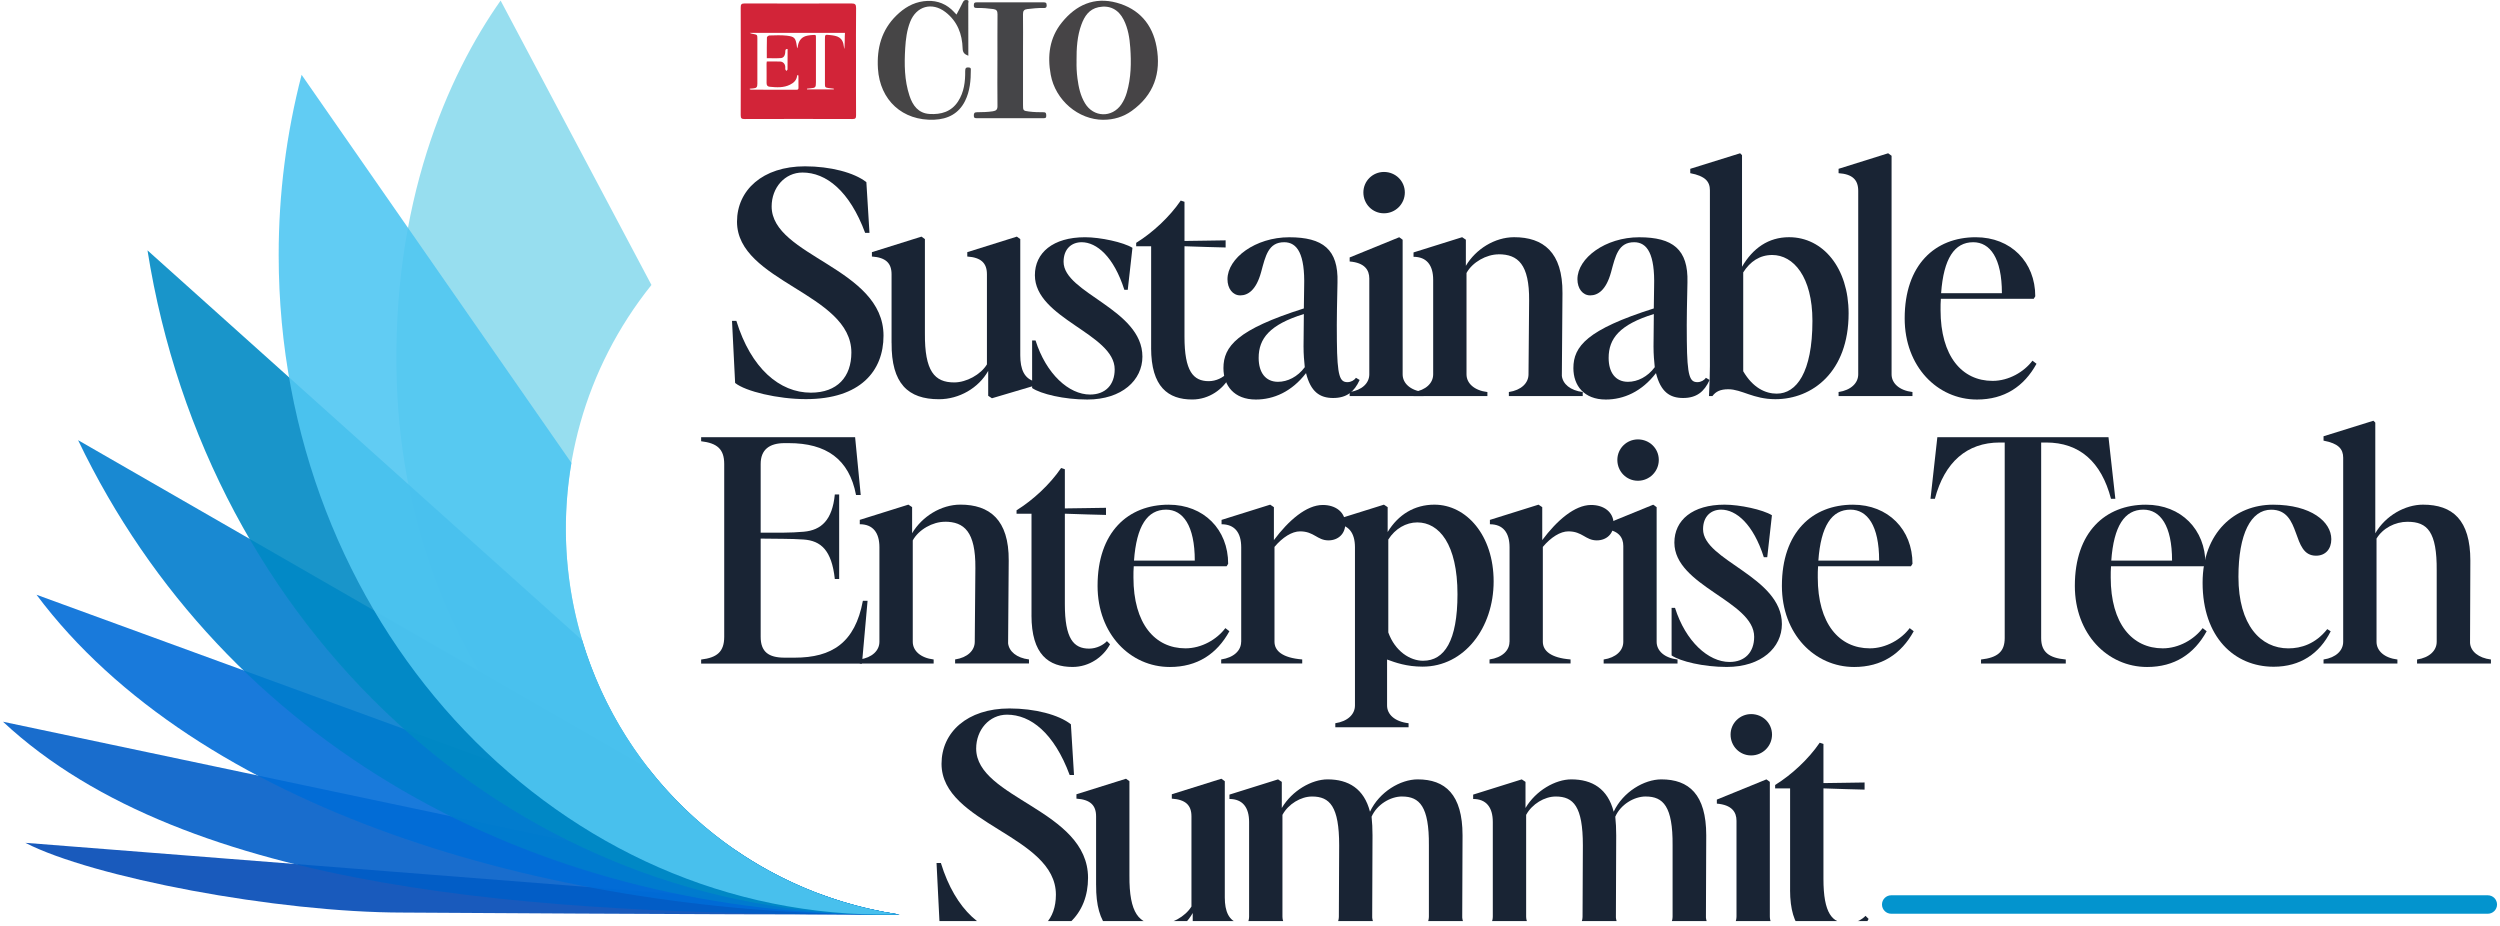 <svg width="532" height="197" viewBox="0 0 532 197" fill="none" xmlns="http://www.w3.org/2000/svg">
<g clip-path="url(#clip0_1_337)">
<g filter="url(#filter0_d_1_337)">
<path d="M106.532 0.124L138.628 60.64C109.925 96.459 115.767 148.712 151.676 177.343C162.145 185.69 174.477 191.393 187.631 193.966L188.169 194.071L191.424 194.627H187.348C130.469 194.228 86.533 143.716 84.446 81.525C83.16 43.205 95.355 15.995 106.539 0.111" fill="#97DEEF"/>
</g>
<g filter="url(#filter1_d_1_337)">
<path opacity="0.9" d="M185.332 193.481C186.093 193.651 186.855 193.815 187.623 193.966L188.161 194.071L191.416 194.627H188.016C151.143 194.627 85.869 194.195 85.869 194.195C58.814 194.195 19.604 186.672 5.394 179.353L185.325 193.481H185.332Z" fill="#0048B5"/>
</g>
<g filter="url(#filter2_d_1_337)">
<path opacity="0.9" d="M174.713 190.332C178.914 191.884 183.232 193.102 187.63 193.953L188.168 194.057L188.759 194.156L188.91 194.182L191.424 194.614H191.575H183.259C115.694 194.437 39.919 190.247 0.636 153.583L174.72 190.326L174.713 190.332Z" fill="#005EC8"/>
</g>
<g opacity="0.9" filter="url(#filter3_d_1_337)">
<path d="M156.46 180.885C165.839 187.334 176.445 191.786 187.623 193.959L188.161 194.064L188.752 194.162L188.903 194.188L191.417 194.621H191.568H185.076V194.607C115.805 194.005 41.894 172.197 7.77 126.563L156.46 180.878V180.885Z" fill="#006CD7"/>
</g>
<g filter="url(#filter4_d_1_337)">
<path opacity="0.9" d="M137.984 163.508C150.311 179.294 167.934 190.11 187.618 193.966L188.156 194.071L188.746 194.175L188.897 194.201L191.411 194.634H191.562H185.202V194.614C113.608 193.724 47.861 158.906 16.619 93.67L137.991 163.508H137.984Z" fill="#007CCD"/>
</g>
<g opacity="0.9" filter="url(#filter5_d_1_337)">
<path d="M123.861 136.227C132.735 165.78 157.282 188.008 187.625 193.966L188.163 194.071L188.754 194.169L188.905 194.195L191.419 194.627H191.57H184.941V194.588C108.135 193.036 44.088 133.542 31.388 53.281L123.861 136.22V136.227Z" fill="#008AC4"/>
</g>
<g opacity="0.9" filter="url(#filter6_d_1_337)">
<path d="M64.179 15.916L121.603 98.515C114.035 142.924 143.328 185.258 187.631 193.959L188.17 194.064L191.425 194.62H186.949C116.509 193.966 59.302 131.414 59.302 54.335C59.289 41.371 60.93 28.454 64.185 15.903" fill="#50C6F2"/>
</g>
<g opacity="0.9" filter="url(#filter7_d_1_337)">
<path d="M154.113 131.179V94.397C154.113 91.221 152.59 89.964 149.203 89.565V88.707H181.968L183.163 101.009H182.165C180.708 93.336 175.798 89.964 167.837 89.964H166.977C163.728 89.964 161.871 91.352 161.871 94.397V109.017C165.454 109.017 168.106 109.082 171.02 108.82C174.801 108.493 177.124 106.306 177.649 100.885H178.575V118.877H177.649C176.986 112.722 174.663 110.738 171.02 110.477C168.099 110.28 165.448 110.346 161.871 110.28V131.185C161.871 134.361 163.531 135.618 166.977 135.618H169.097C177.052 135.618 181.962 132.442 183.622 123.512H184.62L183.425 136.875H149.203V136.017C152.583 135.618 154.113 134.361 154.113 131.185V131.179Z" fill="#000C1E"/>
<path d="M201.069 106.699C198.483 106.699 195.496 108.355 194.236 110.666V132.233C194.236 134.151 195.897 135.67 198.68 136.004V136.861H182.96V136.004C185.612 135.604 187.141 134.086 187.141 132.233V112.12C187.141 109.01 185.75 107.223 182.96 107.223V106.293L193.304 103.052L194.098 103.582V109.141C196.218 105.566 200.268 103.052 204.377 103.052C210.547 103.052 214.721 106.227 214.655 114.961L214.524 132.56C214.721 134.282 216.316 135.67 218.968 135.997V136.855H203.248V135.997C205.9 135.598 207.429 134.079 207.429 132.226L207.56 116.546C207.626 108.807 205.171 106.686 201.062 106.686L201.069 106.699Z" fill="#000C1E"/>
<path d="M219.505 126.615V104.983H216.322V104.257C219.833 102.077 223.417 98.764 225.806 95.261L226.6 95.523V103.857C228.989 103.857 233.498 103.726 235.356 103.726V105.245C233.899 105.245 229.121 105.049 226.6 104.983V124.232C226.6 131.578 228.458 133.693 231.772 133.693C233.367 133.693 234.824 132.901 235.553 132.102L236.216 132.763C234.824 135.408 231.838 137.595 228.254 137.595C223.148 137.595 219.499 134.95 219.499 126.615H219.505Z" fill="#000C1E"/>
<path d="M233.563 120.33C233.563 108.886 240.061 103.065 248.685 103.065C256.181 103.065 261.353 108.355 261.353 115.636L261.025 116.166H241.262C241.196 116.893 241.196 117.685 241.196 118.549C241.196 128.409 245.771 133.634 252.269 133.634C255.715 133.634 258.97 131.715 260.756 129.332L261.615 129.994C258.964 134.825 254.783 137.601 248.948 137.601C240.527 137.601 233.563 130.589 233.563 120.337V120.33ZM254.251 114.968C254.251 107.491 251.731 104.119 248.147 104.119C244.17 104.119 241.846 107.556 241.314 114.968H254.245H254.251Z" fill="#000C1E"/>
<path d="M264.129 132.239V112.126C264.129 109.016 262.738 107.229 259.948 107.229V106.299L270.292 103.059L271.086 103.589V110.601C274.204 106.43 277.985 103.124 281.496 103.124C284.213 103.124 286.274 104.643 286.274 107.157C286.274 109.272 284.752 110.66 282.691 110.66C280.302 110.66 279.639 108.741 276.652 108.741C274.926 108.741 272.937 109.999 271.211 112.048V132.226C271.211 134.144 272.872 135.663 277.112 135.997V136.855H259.869V135.997C262.587 135.598 264.116 134.079 264.116 132.226L264.129 132.239Z" fill="#000C1E"/>
<path d="M295.169 136.01V145.798C295.169 147.717 296.829 149.236 299.744 149.569V150.427H284.155V149.569C286.807 149.17 288.336 147.651 288.336 145.798V112.126C288.336 109.016 286.945 107.229 284.155 107.229V106.299L294.499 103.059L295.294 103.589V108.879C297.551 105.173 300.997 103.059 305.244 103.059C312.011 103.059 317.846 109.54 317.846 119.4C317.846 129.26 311.61 137.529 302.723 137.529C299.343 137.529 296.954 136.672 295.162 136.01H295.169ZM302.861 136.272C307.37 136.272 310.153 132.036 310.153 122.117C310.153 111.465 306.241 106.836 301.601 106.836C299.212 106.836 296.895 108.159 295.431 110.476V130.255C296.888 134.288 300.072 136.279 302.861 136.279V136.272Z" fill="#000C1E"/>
<path d="M321.233 132.239V112.126C321.233 109.016 319.841 107.229 317.052 107.229V106.299L327.396 103.059L328.19 103.589V110.601C331.308 106.43 335.088 103.124 338.6 103.124C341.317 103.124 343.378 104.643 343.378 107.157C343.378 109.272 341.855 110.66 339.794 110.66C337.405 110.66 336.742 108.741 333.756 108.741C332.03 108.741 330.041 109.999 328.315 112.048V132.226C328.315 134.144 329.975 135.663 334.215 135.997V136.855H316.973V135.997C319.69 135.598 321.219 134.079 321.219 132.226L321.233 132.239Z" fill="#000C1E"/>
<path d="M345.438 132.239V111.865C345.438 110.012 344.44 108.493 341.257 108.224V107.367L351.804 103.065L352.533 103.595V132.239C352.533 134.158 354.193 135.676 356.976 136.01V136.868H341.257V136.01C343.908 135.611 345.438 134.092 345.438 132.239ZM348.549 89.172C351.004 89.172 352.992 91.09 352.992 93.539C352.992 95.988 351.004 97.972 348.549 97.972C346.094 97.972 344.171 95.988 344.171 93.539C344.171 91.09 346.16 89.172 348.549 89.172Z" fill="#000C1E"/>
<path d="M355.716 135.146V125.024H356.445C358.703 132.167 363.54 136.534 368.049 136.534C371.298 136.534 373.287 134.485 373.287 131.179C373.287 123.571 356.307 120.395 356.307 111.131C356.307 106.365 360.153 103.059 366.986 103.059C370.235 103.059 375.144 104.119 377.067 105.311L376.07 114.241H375.341C373.083 107.164 369.441 104.119 366.257 104.119C364.137 104.119 362.411 105.507 362.411 108.29C362.411 114.974 379.187 118.346 379.187 128.468C379.187 133.431 374.875 137.595 367.452 137.595C362.477 137.595 357.574 136.403 355.716 135.146Z" fill="#000C1E"/>
<path d="M379.188 120.33C379.188 108.886 385.686 103.065 394.31 103.065C401.806 103.065 406.978 108.355 406.978 115.636L406.649 116.166H386.887C386.821 116.893 386.821 117.685 386.821 118.549C386.821 128.409 391.396 133.634 397.894 133.634C401.34 133.634 404.595 131.715 406.38 129.332L407.24 129.994C404.588 134.825 400.408 137.601 394.573 137.601C386.152 137.601 379.188 130.589 379.188 120.337V120.33ZM399.882 114.968C399.882 107.491 397.362 104.119 393.778 104.119C389.801 104.119 387.477 107.556 386.946 114.968H399.876H399.882Z" fill="#000C1E"/>
<path d="M412.281 88.707H448.688L450.145 101.808H449.22C447.165 93.938 442.519 89.833 435.423 89.833H434.36V131.447C434.36 134.426 436.021 135.683 439.598 136.01V136.868H421.561V136.01C425.079 135.611 426.602 134.354 426.602 131.447V89.833H425.539C418.575 89.833 413.803 94.004 411.742 101.808H410.81L412.267 88.707H412.281Z" fill="#000C1E"/>
<path d="M441.527 120.33C441.527 108.886 448.025 103.065 456.65 103.065C464.145 103.065 469.317 108.355 469.317 115.636L468.989 116.166H449.226C449.161 116.893 449.161 117.685 449.161 118.549C449.161 128.409 453.735 133.634 460.233 133.634C463.679 133.634 466.935 131.715 468.72 129.332L469.58 129.994C466.928 134.825 462.747 137.601 456.912 137.601C448.491 137.601 441.527 130.589 441.527 120.337V120.33ZM462.215 114.968C462.215 107.491 459.695 104.119 456.111 104.119C452.134 104.119 449.81 107.556 449.279 114.968H462.209H462.215Z" fill="#000C1E"/>
<path d="M468.714 119.669C468.714 108.951 475.612 103.065 483.705 103.065C491.797 103.065 496.103 106.705 496.103 110.411C496.103 112.526 494.843 113.92 492.854 113.92C487.485 113.92 489.933 104.132 483.304 104.132C478.992 104.132 476.34 109.291 476.34 118.425C476.34 128.743 481.112 133.64 486.954 133.64C489.671 133.64 492.723 132.711 495.243 129.542L495.972 130.007C493.583 134.773 489.474 137.549 483.836 137.549C475.481 137.549 468.714 131.264 468.714 119.688V119.669Z" fill="#000C1E"/>
<path d="M512.354 106.699C509.637 106.699 507.051 108.087 505.725 110.274V132.239C505.725 134.158 507.385 135.676 510.168 136.01V136.868H494.449V136.01C497.1 135.611 498.63 134.092 498.63 132.239V93.074C498.63 91.221 497.632 90.03 494.449 89.434V88.504L505.062 85.198L505.462 85.597V109.147C507.648 105.376 511.829 103.059 515.609 103.059C521.91 103.059 525.691 106.299 525.691 114.968L525.625 132.501C525.757 134.289 527.417 135.676 530.069 136.01V136.868H514.349V136.01C517.001 135.611 518.53 134.092 518.53 132.239V117.089C518.596 108.82 516.541 106.705 512.36 106.705L512.354 106.699Z" fill="#000C1E"/>
</g>
<g opacity="0.9" filter="url(#filter8_d_1_337)">
<path d="M199.958 192.545L199.295 179.313H200.221C203.338 189.435 209.436 194.594 216.071 194.594C221.709 194.594 224.696 191.223 224.696 186.057C224.696 173.421 200.358 171.038 200.358 158.205C200.358 151.521 205.8 146.427 214.818 146.427C220.187 146.427 225.293 147.749 227.886 149.799L228.549 160.582H227.623C224.309 151.652 219.334 147.749 214.293 147.749C210.512 147.749 207.729 150.99 207.729 154.958C207.729 165.61 231.535 167.993 231.535 182.476C231.535 189.952 226.626 195.969 215.021 195.969C209.055 195.969 202.157 194.313 199.965 192.532L199.958 192.545Z" fill="#000C1E"/>
<path d="M233.248 184.008V169.388C233.248 167.005 231.987 165.813 229.067 165.617V164.687L239.614 161.381L240.343 161.911V181.958C240.277 190.031 242.397 192.408 246.578 192.408C249.164 192.408 252.216 190.751 253.542 188.571V169.388C253.542 167.005 252.282 165.813 249.361 165.617V164.687L259.908 161.381L260.637 161.911V186.653C260.637 189.632 261.497 191.615 263.755 192.211V193.069L254.605 195.779L253.811 195.249V189.959C251.757 193.599 247.641 195.982 243.336 195.982C236.772 195.982 233.189 192.676 233.254 184.008H233.248Z" fill="#000C1E"/>
<path d="M298.371 165.158C295.85 165.158 293.002 166.88 291.873 169.46C292.004 170.651 292.07 172.039 292.07 173.427L292.004 190.895C292.136 192.748 293.796 194.136 296.448 194.47V195.328H280.728V194.47C283.38 194.071 284.909 192.552 284.909 190.699L284.975 175.549C284.975 167.28 282.986 165.165 279.205 165.165C276.816 165.165 274.165 166.756 272.904 169.067V190.699C272.904 192.617 274.565 194.136 277.348 194.47V195.328H261.628V194.47C264.28 194.071 265.809 192.552 265.809 190.699V170.586C265.809 167.476 264.418 165.689 261.628 165.689V164.759L271.972 161.518L272.767 162.048V167.607C274.952 163.901 279.133 161.518 282.513 161.518C286.957 161.518 290.271 163.502 291.532 168.399C293.52 164.163 298.03 161.518 301.679 161.518C307.514 161.518 311.229 164.693 311.229 173.427L311.163 190.895C311.294 192.748 312.955 194.136 315.607 194.47V195.328H299.887V194.47C302.539 194.071 304.068 192.552 304.068 190.699V175.549C304.134 167.28 302.079 165.165 298.364 165.165L298.371 165.158Z" fill="#000C1E"/>
<path d="M350.23 165.158C347.71 165.158 344.861 166.88 343.732 169.46C343.864 170.651 343.929 172.039 343.929 173.427L343.864 190.895C343.995 192.748 345.655 194.136 348.307 194.47V195.328H332.588V194.47C335.239 194.071 336.768 192.552 336.768 190.699L336.834 175.549C336.834 167.28 334.845 165.165 331.065 165.165C328.676 165.165 326.024 166.756 324.764 169.067V190.699C324.764 192.617 326.424 194.136 329.207 194.47V195.328H313.488V194.47C316.139 194.071 317.669 192.552 317.669 190.699V170.586C317.669 167.476 316.277 165.689 313.488 165.689V164.759L323.832 161.518L324.626 162.048V167.607C326.812 163.901 330.993 161.518 334.373 161.518C338.816 161.518 342.131 163.502 343.391 168.399C345.38 164.163 349.889 161.518 353.538 161.518C359.373 161.518 363.088 164.693 363.088 173.427L363.022 190.895C363.154 192.748 364.814 194.136 367.466 194.47V195.328H351.746V194.47C354.398 194.071 355.927 192.552 355.927 190.699V175.549C355.993 167.28 353.939 165.165 350.224 165.165L350.23 165.158Z" fill="#000C1E"/>
<path d="M369.526 190.692V170.317C369.526 168.465 368.529 166.946 365.345 166.677V165.82L375.893 161.518L376.621 162.048V190.692C376.621 192.61 378.282 194.129 381.065 194.463V195.321H365.345V194.463C367.997 194.064 369.526 192.545 369.526 190.692ZM372.644 147.625C375.099 147.625 377.087 149.543 377.087 151.992C377.087 154.441 375.099 156.424 372.644 156.424C370.189 156.424 368.266 154.441 368.266 151.992C368.266 149.543 370.255 147.625 372.644 147.625Z" fill="#000C1E"/>
<path d="M380.934 185.068V163.436H377.75V162.71C381.269 160.53 384.846 157.217 387.235 153.714L388.029 153.976V162.31C390.418 162.31 394.927 162.179 396.785 162.179V163.698C395.328 163.698 390.549 163.502 388.029 163.436V182.685C388.029 190.031 389.886 192.146 393.201 192.146C394.796 192.146 396.253 191.353 396.982 190.555L397.644 191.216C396.253 193.861 393.267 196.048 389.683 196.048C384.577 196.048 380.927 193.403 380.927 185.068H380.934Z" fill="#000C1E"/>
</g>
<g opacity="0.9" filter="url(#filter9_d_1_337)">
<path d="M156.435 77.178L155.772 63.946H156.697C159.815 74.068 165.913 79.227 172.548 79.227C178.186 79.227 181.173 75.855 181.173 70.69C181.173 58.054 156.835 55.67 156.835 42.838C156.835 36.153 162.276 31.06 171.295 31.06C176.664 31.06 181.77 32.382 184.363 34.431L185.025 45.215H184.1C180.785 36.284 175.81 32.382 170.77 32.382C166.989 32.382 164.206 35.623 164.206 39.591C164.206 50.243 188.012 52.626 188.012 67.108C188.012 74.585 183.102 80.602 171.498 80.602C165.532 80.602 158.634 78.945 156.441 77.165L156.435 77.178Z" fill="#000C1E"/>
<path d="M189.724 68.647V54.027C189.724 51.644 188.464 50.452 185.543 50.256V49.326L196.091 46.02L196.82 46.55V66.598C196.754 74.67 198.874 77.047 203.055 77.047C205.641 77.047 208.693 75.39 210.019 73.21V54.027C210.019 51.644 208.759 50.452 205.838 50.256V49.326L216.385 46.02L217.114 46.55V71.292C217.114 74.271 217.974 76.255 220.231 76.85V77.708L211.082 80.419L210.288 79.888V74.598C208.233 78.238 204.118 80.622 199.812 80.622C193.249 80.622 189.665 77.315 189.731 68.647H189.724Z" fill="#000C1E"/>
<path d="M219.635 78.238V68.117H220.363C222.621 75.26 227.458 79.626 231.968 79.626C235.216 79.626 237.205 77.577 237.205 74.271C237.205 66.663 220.225 63.488 220.225 54.224C220.225 49.457 224.072 46.151 230.904 46.151C234.153 46.151 239.063 47.212 240.986 48.403L239.988 57.333H239.26C237.002 50.256 233.359 47.212 230.176 47.212C228.056 47.212 226.33 48.599 226.33 51.382C226.33 58.067 243.106 61.438 243.106 71.56C243.106 76.523 238.794 80.687 231.37 80.687C226.395 80.687 221.486 79.496 219.635 78.238Z" fill="#000C1E"/>
<path d="M244.963 69.701V48.069H241.78V47.343C245.291 45.162 248.875 41.849 251.264 38.347L252.058 38.609V46.943C254.447 46.943 258.956 46.812 260.814 46.812V48.331C259.357 48.331 254.579 48.135 252.058 48.069V67.318C252.058 74.664 253.916 76.778 257.23 76.778C258.825 76.778 260.282 75.986 261.011 75.188L261.674 75.849C260.282 78.494 257.296 80.68 253.712 80.68C248.606 80.68 244.957 78.035 244.957 69.701H244.963Z" fill="#000C1E"/>
<path d="M277.925 75.063C274.873 79.031 271.026 80.687 267.246 80.687C262.605 80.687 260.348 77.708 260.348 74.002C260.348 69.374 263.268 65.799 277.459 61.301L277.524 56.672C277.721 49.726 276.067 47.212 273.278 47.212C269.898 47.212 269.3 50.125 268.368 53.562C267.305 57.464 265.52 58.525 263.925 58.525C262.33 58.525 261.207 57.072 261.207 55.088C261.207 50.59 267.174 46.157 274.341 46.157C281.508 46.157 284.823 48.737 284.619 55.749C284.554 59.258 284.423 63.553 284.488 68.189C284.554 75.862 285.151 76.988 286.746 76.988C287.475 76.988 288.203 76.589 288.538 76.058L289.332 76.523C288.203 79.037 286.549 80.36 283.694 80.36C280.839 80.36 278.916 79.037 277.925 75.07V75.063ZM271.952 76.916C274.006 76.916 276.133 75.855 277.656 73.806C277.524 72.549 277.393 71.096 277.393 69.374L277.459 62.493C270.167 64.745 267.843 67.717 267.843 71.822C267.843 74.932 269.3 76.916 271.958 76.916H271.952Z" fill="#000C1E"/>
<path d="M291.387 75.325V54.95C291.387 53.097 290.389 51.578 287.206 51.31V50.452L297.754 46.151L298.482 46.681V75.325C298.482 77.243 300.143 78.762 302.926 79.096V79.954H287.206V79.096C289.858 78.697 291.387 77.178 291.387 75.325ZM294.505 32.258C296.959 32.258 298.948 34.176 298.948 36.625C298.948 39.073 296.959 41.057 294.505 41.057C292.05 41.057 290.127 39.073 290.127 36.625C290.127 34.176 292.116 32.258 294.505 32.258Z" fill="#000C1E"/>
<path d="M318.907 49.791C316.321 49.791 313.334 51.447 312.074 53.759V75.325C312.074 77.243 313.735 78.762 316.518 79.096V79.954H300.798V79.096C303.45 78.697 304.979 77.178 304.979 75.325V55.212C304.979 52.102 303.588 50.315 300.798 50.315V49.385L311.142 46.144L311.936 46.675V52.233C314.056 48.658 318.106 46.144 322.215 46.144C328.384 46.144 332.559 49.32 332.493 58.053L332.362 75.652C332.559 77.374 334.154 78.762 336.805 79.09V79.947H321.086V79.09C323.737 78.69 325.267 77.171 325.267 75.318L325.398 59.638C325.464 51.899 323.009 49.778 318.9 49.778L318.907 49.791Z" fill="#000C1E"/>
<path d="M352.394 75.063C349.342 79.031 345.496 80.687 341.716 80.687C337.075 80.687 334.817 77.708 334.817 74.002C334.817 69.374 337.738 65.799 351.928 61.301L351.994 56.672C352.191 49.726 350.537 47.212 347.747 47.212C344.367 47.212 343.77 50.125 342.838 53.562C341.775 57.464 339.989 58.525 338.394 58.525C336.8 58.525 335.677 57.072 335.677 55.088C335.677 50.59 341.643 46.157 348.811 46.157C355.978 46.157 359.286 48.737 359.089 55.749C359.024 59.258 358.892 63.553 358.958 68.189C359.024 75.862 359.621 76.988 361.216 76.988C361.944 76.988 362.673 76.589 363.008 76.058L363.802 76.523C362.673 79.037 361.019 80.36 358.164 80.36C355.309 80.36 353.392 79.037 352.394 75.07V75.063ZM346.428 76.916C348.483 76.916 350.609 75.855 352.132 73.806C352.001 72.549 351.869 71.096 351.869 69.374L351.935 62.493C344.643 64.745 342.319 67.717 342.319 71.822C342.319 74.932 343.777 76.916 346.428 76.916Z" fill="#000C1E"/>
<path d="M367.78 78.5C366.119 78.5 365.128 78.965 364.4 79.954H363.671C363.803 77.774 363.868 74.729 363.868 73.603V36.16C363.868 34.307 362.871 33.115 359.687 32.52V31.59L370.3 28.284L370.701 28.683V52.43C373.024 48.462 376.339 46.144 380.717 46.144C387.943 46.144 393.384 52.691 393.384 62.355C393.384 74.795 385.692 80.615 377.796 80.615C373.09 80.615 370.635 78.5 367.78 78.5ZM378.124 79.43C382.233 79.43 385.685 74.998 385.685 63.953C385.685 54.557 381.642 49.929 377.126 49.929C374.475 49.929 372.42 51.317 370.957 53.634V74.67C373.011 78.18 375.663 79.437 378.118 79.437L378.124 79.43Z" fill="#000C1E"/>
<path d="M395.431 75.325V36.291C395.431 33.908 394.171 32.716 391.25 32.52V31.59L401.798 28.284L402.527 28.814V75.318C402.527 77.237 404.187 78.756 406.97 79.09V79.947H391.25V79.09C393.902 78.69 395.431 77.171 395.431 75.318V75.325Z" fill="#000C1E"/>
<path d="M405.316 63.416C405.316 51.971 411.814 46.151 420.439 46.151C427.934 46.151 433.106 51.441 433.106 58.721L432.778 59.252H413.015C412.95 59.978 412.95 60.771 412.95 61.635C412.95 71.495 417.524 76.719 424.022 76.719C427.468 76.719 430.724 74.801 432.509 72.418L433.369 73.079C430.717 77.911 426.536 80.687 420.701 80.687C412.28 80.687 405.316 73.675 405.316 63.422V63.416ZM426.005 58.06C426.005 50.583 423.484 47.212 419.9 47.212C415.923 47.212 413.6 50.649 413.068 58.06H425.998H426.005Z" fill="#000C1E"/>
</g>
<path d="M529.4 194.444H402.456C401.366 194.444 400.487 193.566 400.487 192.48C400.487 191.393 401.366 190.515 402.456 190.515H529.4C530.49 190.515 531.369 191.393 531.369 192.48C531.369 193.566 530.49 194.444 529.4 194.444Z" fill="#0394CE"/>
<path d="M182.157 13.049C182.157 16.878 182.144 20.709 182.17 24.539C182.17 25.141 182.052 25.331 181.402 25.331C173.749 25.305 166.103 25.305 158.45 25.331C157.813 25.331 157.623 25.193 157.623 24.526C157.649 16.892 157.649 9.264 157.623 1.63C157.623 0.976 157.728 0.727 158.469 0.733C166.037 0.759 173.605 0.759 181.172 0.733C181.973 0.733 182.183 0.93 182.177 1.735C182.131 5.506 182.157 9.284 182.157 13.055V13.049Z" fill="#D22438"/>
<path d="M234.796 25.495C229.46 25.488 224.583 21.317 223.592 15.896C222.857 11.883 223.317 8.079 225.942 4.812C228.955 1.061 232.86 -0.727 237.645 0.583C242.377 1.879 245.245 5.159 246.118 9.971C247.129 15.543 245.547 20.224 240.815 23.609C239.043 24.879 236.962 25.495 234.796 25.488V25.495ZM229.093 13.042C229.06 14.103 229.112 15.405 229.283 16.695C229.526 18.541 229.906 20.349 230.884 21.972C232.702 24.991 236.627 25.115 238.616 22.221C239.154 21.435 239.529 20.578 239.791 19.674C240.703 16.538 240.749 13.337 240.52 10.122C240.375 8.073 240.06 6.056 239.115 4.19C238.006 1.997 236.115 1.041 233.759 1.532C231.764 1.951 230.779 3.45 230.136 5.198C229.23 7.647 229.066 10.214 229.086 13.049L229.093 13.042Z" fill="#464446"/>
<path d="M203.535 3.11C204.034 2.161 204.5 1.323 204.913 0.452C205.104 0.046 205.386 -0.046 205.773 0.013C206.285 0.085 206.049 0.485 206.049 0.727C206.069 4.413 206.062 8.099 206.062 11.864C205.294 11.562 204.874 11.242 204.848 10.325C204.762 7.228 203.725 4.518 201.179 2.56C198.317 0.367 195.003 1.303 193.683 4.649C192.974 6.456 192.745 8.348 192.627 10.253C192.423 13.671 192.449 17.075 193.539 20.375C194.221 22.45 195.416 24.1 197.799 24.251C200.247 24.408 202.452 23.786 203.883 21.573C205.15 19.609 205.425 17.383 205.393 15.117C205.386 14.463 205.603 14.286 206.213 14.364C206.502 14.397 206.594 14.508 206.594 14.777C206.6 17.095 206.41 19.386 205.36 21.494C204.021 24.179 201.697 25.357 198.809 25.475C192.062 25.756 187.238 21.317 186.824 14.594C186.562 10.259 187.579 6.403 190.762 3.287C192.384 1.702 194.241 0.557 196.558 0.262C198.777 -0.02 200.746 0.491 202.439 1.977C202.807 2.305 203.128 2.678 203.542 3.103L203.535 3.11Z" fill="#464546"/>
<path d="M212.257 12.754C212.257 9.507 212.238 6.259 212.27 3.012C212.277 2.311 212.041 2.017 211.365 1.925C210.229 1.774 209.1 1.683 207.958 1.696C207.538 1.696 207.223 1.722 207.23 1.113C207.236 0.57 207.44 0.491 207.912 0.498C212.612 0.511 217.318 0.511 222.017 0.498C222.463 0.498 222.726 0.53 222.733 1.107C222.739 1.702 222.45 1.709 222.017 1.702C220.875 1.683 219.746 1.794 218.611 1.931C217.935 2.01 217.685 2.311 217.692 3.005C217.725 5.611 217.705 8.223 217.698 10.829C217.698 14.633 217.698 18.437 217.698 22.234C217.698 23.524 217.698 23.57 218.972 23.733C219.989 23.864 221.026 23.884 222.05 23.884C222.647 23.884 222.621 24.198 222.641 24.617C222.667 25.082 222.463 25.154 222.056 25.154C217.324 25.141 212.599 25.141 207.866 25.154C207.433 25.154 207.216 25.089 207.23 24.578C207.236 24.094 207.348 23.897 207.873 23.884C209.008 23.858 210.15 23.864 211.286 23.681C211.975 23.57 212.277 23.321 212.264 22.568C212.224 19.294 212.244 16.021 212.251 12.741L212.257 12.754Z" fill="#454548"/>
<path d="M177.477 19.02H171.734C171.734 18.967 171.728 18.921 171.721 18.869C171.938 18.849 172.154 18.817 172.371 18.803C173.552 18.705 173.631 18.627 173.631 17.455C173.631 14.325 173.631 11.196 173.631 8.066C173.631 7.425 173.631 7.411 173.001 7.444C172.633 7.457 172.266 7.51 171.905 7.569C170.677 7.771 170.028 8.551 169.804 9.677C169.765 9.873 169.758 10.102 169.673 10.292C169.594 10.102 169.575 9.912 169.548 9.709C169.306 8.046 169.03 7.771 167.409 7.588C166.194 7.451 164.954 7.523 163.727 7.549C163.543 7.549 163.208 7.811 163.202 7.955C163.162 9.415 163.175 10.881 163.175 12.381C164.179 12.381 165.171 12.433 166.149 12.361C166.805 12.315 167.107 11.759 167.113 10.881C167.113 10.541 167.275 10.388 167.599 10.423C167.599 10.777 167.599 11.143 167.599 11.503C167.599 12.59 167.599 13.677 167.586 14.757C167.586 14.869 167.442 14.98 167.363 15.091C167.277 14.986 167.153 14.895 167.12 14.777C167.081 14.613 167.113 14.43 167.107 14.253C167.087 13.618 166.647 13.114 166.004 13.094C165.079 13.062 164.153 13.088 163.169 13.088C163.149 13.252 163.123 13.402 163.123 13.553C163.123 14.928 163.149 16.296 163.129 17.671C163.129 18.162 163.313 18.417 163.799 18.463C165.269 18.607 166.739 18.712 168.124 18.018C168.905 17.631 169.496 17.081 169.621 16.165C169.627 16.106 169.667 16.047 169.699 15.995C169.713 15.975 169.752 15.969 169.844 15.936C169.87 16.054 169.909 16.165 169.909 16.276C169.909 17.075 169.903 17.874 169.916 18.672C169.916 18.974 169.844 19.098 169.516 19.098C166.313 19.091 163.116 19.098 159.913 19.085C159.789 19.085 159.67 19.039 159.546 19.013C159.546 18.967 159.546 18.915 159.552 18.869C159.775 18.849 160.005 18.836 160.228 18.817C160.996 18.751 161.167 18.574 161.167 17.808C161.167 14.581 161.167 11.359 161.167 8.132C161.167 7.451 161.101 7.379 160.432 7.254C160.136 7.202 159.841 7.156 159.552 6.999H179.807C179.742 7.686 179.781 9.834 179.676 10.416C179.61 10.253 179.597 10.089 179.584 9.971C179.367 7.857 178.16 7.627 176.591 7.457C175.554 7.339 175.547 7.352 175.547 8.374C175.547 11.549 175.547 14.731 175.547 17.907C175.547 18.555 175.626 18.633 176.269 18.731C176.657 18.79 177.044 18.823 177.431 18.869C177.431 18.921 177.431 18.974 177.431 19.026L177.477 19.02Z" fill="white"/>
</g>
<defs>
<filter id="filter0_d_1_337" x="63.773" y="-20.468" width="148.231" height="235.675" filterUnits="userSpaceOnUse" color-interpolation-filters="sRGB">
<feFlood flood-opacity="0" result="BackgroundImageFix"/>
<feColorMatrix in="SourceAlpha" type="matrix" values="0 0 0 0 0 0 0 0 0 0 0 0 0 0 0 0 0 0 127 0" result="hardAlpha"/>
<feOffset/>
<feGaussianBlur stdDeviation="10.29"/>
<feComposite in2="hardAlpha" operator="out"/>
<feColorMatrix type="matrix" values="0 0 0 0 0 0 0 0 0 0 0 0 0 0 0 0 0 0 0.07 0"/>
<feBlend mode="normal" in2="BackgroundImageFix" result="effect1_dropShadow_1_337"/>
<feBlend mode="normal" in="SourceGraphic" in2="effect1_dropShadow_1_337" result="shape"/>
</filter>
<filter id="filter1_d_1_337" x="-15.186" y="158.773" width="227.182" height="56.434" filterUnits="userSpaceOnUse" color-interpolation-filters="sRGB">
<feFlood flood-opacity="0" result="BackgroundImageFix"/>
<feColorMatrix in="SourceAlpha" type="matrix" values="0 0 0 0 0 0 0 0 0 0 0 0 0 0 0 0 0 0 127 0" result="hardAlpha"/>
<feOffset/>
<feGaussianBlur stdDeviation="10.29"/>
<feComposite in2="hardAlpha" operator="out"/>
<feColorMatrix type="matrix" values="0 0 0 0 0 0 0 0 0 0 0 0 0 0 0 0 0 0 0.07 0"/>
<feBlend mode="normal" in2="BackgroundImageFix" result="effect1_dropShadow_1_337"/>
<feBlend mode="normal" in="SourceGraphic" in2="effect1_dropShadow_1_337" result="shape"/>
</filter>
<filter id="filter2_d_1_337" x="-19.944" y="133.003" width="232.098" height="82.19" filterUnits="userSpaceOnUse" color-interpolation-filters="sRGB">
<feFlood flood-opacity="0" result="BackgroundImageFix"/>
<feColorMatrix in="SourceAlpha" type="matrix" values="0 0 0 0 0 0 0 0 0 0 0 0 0 0 0 0 0 0 127 0" result="hardAlpha"/>
<feOffset/>
<feGaussianBlur stdDeviation="10.29"/>
<feComposite in2="hardAlpha" operator="out"/>
<feColorMatrix type="matrix" values="0 0 0 0 0 0 0 0 0 0 0 0 0 0 0 0 0 0 0.07 0"/>
<feBlend mode="normal" in2="BackgroundImageFix" result="effect1_dropShadow_1_337"/>
<feBlend mode="normal" in="SourceGraphic" in2="effect1_dropShadow_1_337" result="shape"/>
</filter>
<filter id="filter3_d_1_337" x="-12.809" y="105.983" width="224.957" height="109.217" filterUnits="userSpaceOnUse" color-interpolation-filters="sRGB">
<feFlood flood-opacity="0" result="BackgroundImageFix"/>
<feColorMatrix in="SourceAlpha" type="matrix" values="0 0 0 0 0 0 0 0 0 0 0 0 0 0 0 0 0 0 127 0" result="hardAlpha"/>
<feOffset/>
<feGaussianBlur stdDeviation="10.29"/>
<feComposite in2="hardAlpha" operator="out"/>
<feColorMatrix type="matrix" values="0 0 0 0 0 0 0 0 0 0 0 0 0 0 0 0 0 0 0.07 0"/>
<feBlend mode="normal" in2="BackgroundImageFix" result="effect1_dropShadow_1_337"/>
<feBlend mode="normal" in="SourceGraphic" in2="effect1_dropShadow_1_337" result="shape"/>
</filter>
<filter id="filter4_d_1_337" x="-3.961" y="73.09" width="216.103" height="142.123" filterUnits="userSpaceOnUse" color-interpolation-filters="sRGB">
<feFlood flood-opacity="0" result="BackgroundImageFix"/>
<feColorMatrix in="SourceAlpha" type="matrix" values="0 0 0 0 0 0 0 0 0 0 0 0 0 0 0 0 0 0 127 0" result="hardAlpha"/>
<feOffset/>
<feGaussianBlur stdDeviation="10.29"/>
<feComposite in2="hardAlpha" operator="out"/>
<feColorMatrix type="matrix" values="0 0 0 0 0 0 0 0 0 0 0 0 0 0 0 0 0 0 0.07 0"/>
<feBlend mode="normal" in2="BackgroundImageFix" result="effect1_dropShadow_1_337"/>
<feBlend mode="normal" in="SourceGraphic" in2="effect1_dropShadow_1_337" result="shape"/>
</filter>
<filter id="filter5_d_1_337" x="10.808" y="32.701" width="201.341" height="182.506" filterUnits="userSpaceOnUse" color-interpolation-filters="sRGB">
<feFlood flood-opacity="0" result="BackgroundImageFix"/>
<feColorMatrix in="SourceAlpha" type="matrix" values="0 0 0 0 0 0 0 0 0 0 0 0 0 0 0 0 0 0 127 0" result="hardAlpha"/>
<feOffset/>
<feGaussianBlur stdDeviation="10.29"/>
<feComposite in2="hardAlpha" operator="out"/>
<feColorMatrix type="matrix" values="0 0 0 0 0 0 0 0 0 0 0 0 0 0 0 0 0 0 0.07 0"/>
<feBlend mode="normal" in2="BackgroundImageFix" result="effect1_dropShadow_1_337"/>
<feBlend mode="normal" in="SourceGraphic" in2="effect1_dropShadow_1_337" result="shape"/>
</filter>
<filter id="filter6_d_1_337" x="38.722" y="-4.677" width="173.282" height="219.877" filterUnits="userSpaceOnUse" color-interpolation-filters="sRGB">
<feFlood flood-opacity="0" result="BackgroundImageFix"/>
<feColorMatrix in="SourceAlpha" type="matrix" values="0 0 0 0 0 0 0 0 0 0 0 0 0 0 0 0 0 0 127 0" result="hardAlpha"/>
<feOffset/>
<feGaussianBlur stdDeviation="10.29"/>
<feComposite in2="hardAlpha" operator="out"/>
<feColorMatrix type="matrix" values="0 0 0 0 0 0 0 0 0 0 0 0 0 0 0 0 0 0 0.07 0"/>
<feBlend mode="normal" in2="BackgroundImageFix" result="effect1_dropShadow_1_337"/>
<feBlend mode="normal" in="SourceGraphic" in2="effect1_dropShadow_1_337" result="shape"/>
</filter>
<filter id="filter7_d_1_337" x="141.621" y="81.949" width="396.03" height="80.393" filterUnits="userSpaceOnUse" color-interpolation-filters="sRGB">
<feFlood flood-opacity="0" result="BackgroundImageFix"/>
<feColorMatrix in="SourceAlpha" type="matrix" values="0 0 0 0 0 0 0 0 0 0 0 0 0 0 0 0 0 0 127 0" result="hardAlpha"/>
<feOffset dy="4.333"/>
<feGaussianBlur stdDeviation="3.791"/>
<feComposite in2="hardAlpha" operator="out"/>
<feColorMatrix type="matrix" values="0 0 0 0 0 0 0 0 0 0 0 0 0 0 0 0 0 0 0.2 0"/>
<feBlend mode="normal" in2="BackgroundImageFix" result="effect1_dropShadow_1_337"/>
<feBlend mode="normal" in="SourceGraphic" in2="effect1_dropShadow_1_337" result="shape"/>
</filter>
<filter id="filter8_d_1_337" x="191.713" y="143.178" width="213.513" height="64.785" filterUnits="userSpaceOnUse" color-interpolation-filters="sRGB">
<feFlood flood-opacity="0" result="BackgroundImageFix"/>
<feColorMatrix in="SourceAlpha" type="matrix" values="0 0 0 0 0 0 0 0 0 0 0 0 0 0 0 0 0 0 127 0" result="hardAlpha"/>
<feOffset dy="4.333"/>
<feGaussianBlur stdDeviation="3.791"/>
<feComposite in2="hardAlpha" operator="out"/>
<feColorMatrix type="matrix" values="0 0 0 0 0 0 0 0 0 0 0 0 0 0 0 0 0 0 0.2 0"/>
<feBlend mode="normal" in2="BackgroundImageFix" result="effect1_dropShadow_1_337"/>
<feBlend mode="normal" in="SourceGraphic" in2="effect1_dropShadow_1_337" result="shape"/>
</filter>
<filter id="filter9_d_1_337" x="148.19" y="25.034" width="292.761" height="67.567" filterUnits="userSpaceOnUse" color-interpolation-filters="sRGB">
<feFlood flood-opacity="0" result="BackgroundImageFix"/>
<feColorMatrix in="SourceAlpha" type="matrix" values="0 0 0 0 0 0 0 0 0 0 0 0 0 0 0 0 0 0 127 0" result="hardAlpha"/>
<feOffset dy="4.333"/>
<feGaussianBlur stdDeviation="3.791"/>
<feComposite in2="hardAlpha" operator="out"/>
<feColorMatrix type="matrix" values="0 0 0 0 0 0 0 0 0 0 0 0 0 0 0 0 0 0 0.2 0"/>
<feBlend mode="normal" in2="BackgroundImageFix" result="effect1_dropShadow_1_337"/>
<feBlend mode="normal" in="SourceGraphic" in2="effect1_dropShadow_1_337" result="shape"/>
</filter>
<clipPath id="clip0_1_337">
<rect width="530.737" height="196.048" fill="white" transform="translate(0.631)"/>
</clipPath>
</defs>
</svg>
